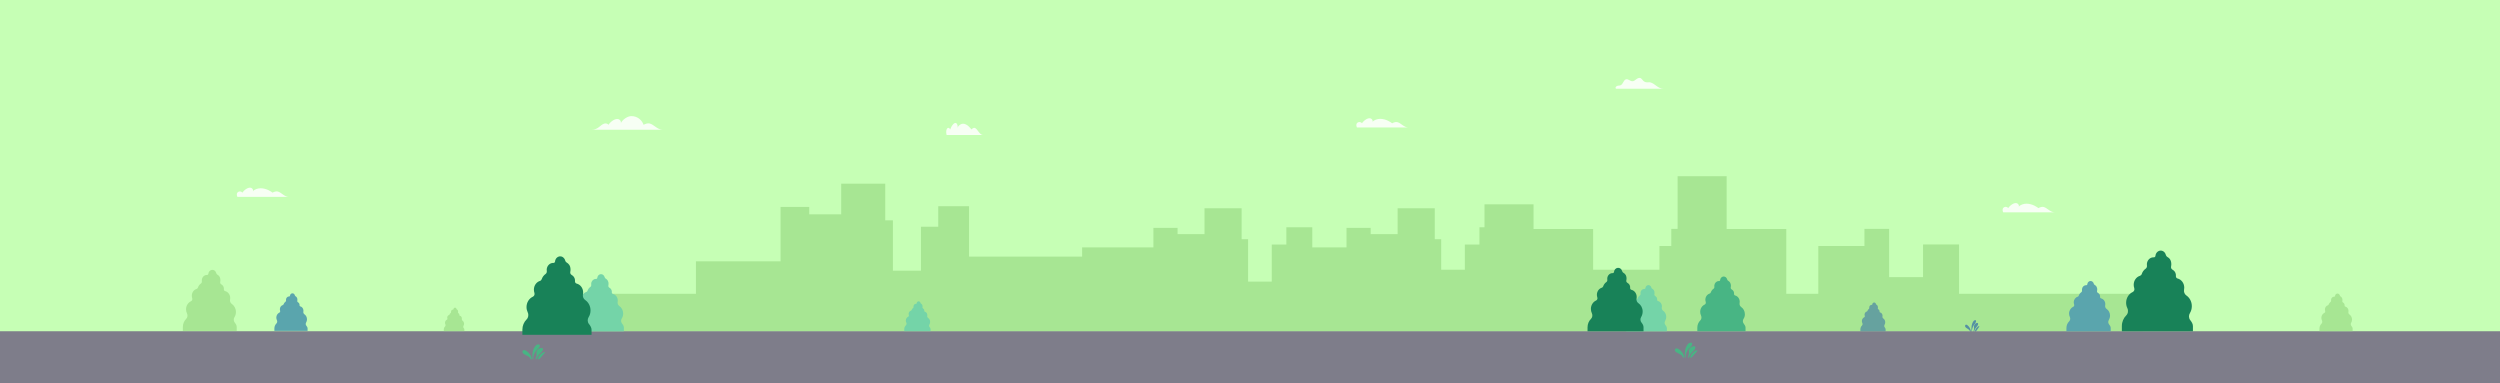 <?xml version="1.0" encoding="utf-8"?>
<!-- Generator: Adobe Illustrator 24.2.1, SVG Export Plug-In . SVG Version: 6.00 Build 0)  -->
<svg version="1.1" id="bg_1_" xmlns="http://www.w3.org/2000/svg" xmlns:xlink="http://www.w3.org/1999/xlink" x="0px" y="0px"
	 viewBox="0 0 6339.7 971.7" style="enable-background:new 0 0 6339.7 971.7;" xml:space="preserve">
<style type="text/css">
	.st0{fill:#C6FFB5;}
	.st1{opacity:0.85;fill:#FFFFFF;}
	.st2{fill:#A7E693;}
	.st3{opacity:0.55;}
	.st4{fill:#114AB0;}
	.st5{fill:#7E7D8A;}
	.st6{fill:#48B584;}
	.st7{fill:#74D4A8;}
	.st8{fill:#188258;}
	.st9{fill:#5AA5AD;}
	.st10{opacity:0.43;fill:#114AB0;}
</style>
<rect x="-36" y="-25.4" class="st0" width="6392.8" height="1004.2"/>
<path class="st1" d="M1646.8,313c-4.7-1-10.5,1.2-14.7,3.5c-3.4-9.8-13.5-22.1-31.2-22.1c-7.3,0-20.5,6.2-26.9,18.3
	c2.1-4-1.2-9.2-5.5-10.5c-4.3-1.3-9,0.3-12.9,2.5c-5,2.9-9.4,6.9-12.6,11.7c-2.6-3.3-7.3-4.2-11.2-2.8c-10.1,3.6-15,15.4-31.4,15.4
	h180.2C1666.6,329,1658.3,315.4,1646.8,313z"/>
<polygon class="st2" points="4943.2,745 4967.9,745 4967.9,619.9 4876.6,619.9 4876.6,702.7 4790.6,702.7 4790.6,580.4 4728,580.4 
	4728,623.9 4611,623.9 4611,745 4529.8,745 4529.8,580.7 4378.6,580.7 4378.6,446.8 4254.2,446.8 4254.2,580.4 4238.2,580.4 
	4238.2,623.9 4208.1,623.9 4208.1,684 4040,684 4040,580.7 3888.9,580.7 3888.9,518.1 3764.5,518.1 3764.5,576.3 3751.7,576.3 
	3751.7,620.1 3714.7,620.1 3714.7,684 3654.7,684 3654.7,606.5 3638.4,606.5 3638.4,528.2 3544.2,528.2 3544.2,593.7 3475.9,593.7 
	3475.9,577.9 3414.6,577.9 3414.6,627.4 3327.8,627.4 3327.8,576.3 3262,576.3 3262,620.1 3225,620.1 3225,714.1 3165,714.1 
	3165,606.5 3148.6,606.5 3148.6,528.2 3054.5,528.2 3054.5,593.7 2986.2,593.7 2986.2,577.9 2924.9,577.9 2924.9,627.4 
	2744.1,627.4 2744.1,650.7 2457.4,650.7 2457.4,522.9 2379.3,522.9 2379.3,574.9 2335.4,574.9 2335.4,686.3 2264.3,686.3 
	2264.3,558.7 2244.9,558.7 2244.9,465.8 2133.2,465.8 2133.2,543.5 2052.1,543.5 2052.1,524.8 1979.4,524.8 1979.4,662.7 
	1764.8,662.7 1764.8,745.1 1392.1,745.1 1392.1,839.7 4943.2,840 5432.9,840 5432.9,745 "/>
<g class="st3">
	<path class="st4" d="M5001,821.5c2.7-8.1,6-10.1,8.5-9.6c0.2,0.1,0.4,0.1,0.6,0.2l0,0c0,0,0.1,0,0.1,0c0,0,0.1,0.1,0.1,0.1
		c0,0,0,0,0.1,0c0.2,0.1,0.3,0.3,0.4,0.5c0,0,0,0,0,0.1c0,0,0,0.1,0.1,0.1c0,0,0,0.1,0,0.1c0,0,0,0.1,0.1,0.2c0,0,0,0.1,0,0.1
		c0,0.1,0,0.1,0,0.2c0,0,0,0.1,0,0.1c0,0.1,0,0.1,0,0.2c0,0,0,0.1,0,0.1c0,0.1,0,0.1,0,0.2c0,0,0,0.1,0,0.1c0,0.1,0,0.1,0,0.2
		c0,0,0,0.1,0,0.1c0,0.1,0,0.1,0,0.2c0,0,0,0.1,0,0.1c0,0.1,0,0.1,0,0.2c0,0,0,0.1,0,0.2c0,0.1,0,0.1,0,0.2c0,0.1,0,0.1,0,0.2
		c0,0.1,0,0.1-0.1,0.2c0,0.1,0,0.1,0,0.2c0,0.1,0,0.1-0.1,0.2c0,0.1,0,0.1-0.1,0.2c0,0.1,0,0.1-0.1,0.2c0,0.1,0,0.1-0.1,0.2
		c-0.1,0.1-0.1,0.3-0.2,0.4c0,0.1,0,0.1-0.1,0.2c0,0.1-0.1,0.1-0.1,0.2c0,0.1-0.1,0.1-0.1,0.2c0,0.1-0.1,0.1-0.1,0.2
		c0,0.1-0.1,0.1-0.1,0.2c0,0.1-0.1,0.1-0.1,0.2c0,0.1-0.1,0.1-0.1,0.2c0,0.1-0.1,0.1-0.1,0.2c0,0.1-0.1,0.1-0.1,0.2
		c0,0.1-0.1,0.1-0.1,0.2c0,0.1-0.1,0.1-0.1,0.2c0,0.1-0.1,0.1-0.1,0.2c0,0.1-0.1,0.1-0.1,0.2c0,0.1-0.1,0.1-0.1,0.2
		c0,0.1-0.1,0.1-0.1,0.2c0,0.1-0.1,0.1-0.1,0.2c0,0.1-0.1,0.1-0.1,0.2c0,0.1-0.1,0.1-0.1,0.2c0,0.1-0.1,0.1-0.1,0.2
		c0,0.1-0.1,0.1-0.1,0.2c-0.1,0.1-0.1,0.1-0.2,0.2c0,0-0.1,0.1-0.1,0.1c-0.1,0.1-0.1,0.1-0.2,0.2c0,0-0.1,0.1-0.1,0.1
		c-0.1,0.1-0.1,0.1-0.2,0.2c0,0-0.1,0.1-0.1,0.1c-0.1,0.1-0.2,0.2-0.3,0.3c-0.5,0.5-1,1.2-1.5,1.9c-1.7,2.4-3.3,5.9-4.2,9.2
		c-0.3,1-0.5,2-0.6,3c-0.3,2-0.2,4.1-0.1,5.4h-1.2C4999.2,837.9,4998.8,828.1,5001,821.5z"/>
	<path class="st4" d="M4983.3,826.4c0-0.1,0-0.1,0-0.2c0,0,0-0.1,0-0.1c0-0.1,0-0.2,0-0.3c0,0,0-0.1,0-0.1c0,0,0-0.1,0-0.1
		c0,0,0,0,0,0c0.5-2.2,2.6-3.6,5.8-1c5.2,4.2,8.4,9.8,8.9,16.9h-1.7c-0.4-1.4-0.9-2.6-1.3-3.1c-0.7-1-1.6-1.9-2.6-2.7
		c-0.1-0.1-0.2-0.2-0.3-0.3c-0.5-0.3-0.9-0.7-1.4-1c-0.2-0.2-0.5-0.3-0.7-0.5c-0.6-0.4-1.2-0.8-1.9-1.2c-0.7-0.5-1.4-0.9-2.1-1.4
		c-0.1-0.1-0.2-0.2-0.3-0.3c-0.4-0.3-0.8-0.7-1.2-1.1c0,0,0,0,0,0c-0.1-0.1-0.2-0.2-0.2-0.3c0,0,0-0.1-0.1-0.1
		c-0.1-0.1-0.1-0.1-0.1-0.2c0,0,0-0.1-0.1-0.1c0-0.1-0.1-0.1-0.1-0.2c0,0,0-0.1-0.1-0.1c-0.1-0.1-0.1-0.2-0.2-0.3c0,0,0,0,0-0.1
		c0-0.1-0.1-0.2-0.1-0.3c0,0,0-0.1,0-0.1c0-0.1,0-0.1-0.1-0.2c0,0,0-0.1,0-0.1c0-0.1,0-0.1-0.1-0.2c0,0,0-0.1,0-0.1
		c0-0.1,0-0.2-0.1-0.3c0,0,0-0.1,0-0.1c0-0.1,0-0.1,0-0.2c0,0,0-0.1,0-0.1c0-0.1,0-0.1,0-0.2
		C4983.3,826.5,4983.3,826.4,4983.3,826.4z"/>
	<path class="st4" d="M5006,831.1c-0.5-2.3-0.6-6.1,2.1-9.1c2.5-2.9,5.7-3.5,7.1-2.9c0.1,0,0.1,0.1,0.2,0.1c1.3,0.7,1.3,4-1,7.1
		c-0.1,0.2-0.3,0.4-0.5,0.6s-0.3,0.4-0.5,0.6c-0.3,0.4-0.7,0.9-1,1.3c-0.6,0.8-1.2,1.6-1.8,2.4c-0.2,0.2-0.3,0.4-0.5,0.7
		c-0.2,0.2-0.3,0.4-0.5,0.7c-1,1.4-1.8,2.6-2,3.5c-0.4,1.4-1.2,3.9-1.7,5.3h-1.6C5005.1,838.8,5006.4,832.9,5006,831.1z"/>
	<path class="st4" d="M5012.2,831.6c3.6-4.3,6.7-5.3,7.3-4.4c0.4,0.7-6.4,10.1-9.4,14.1h-2.4
		C5008.1,839.4,5009.4,834.9,5012.2,831.6z"/>
</g>
<rect x="-38.1" y="840" class="st5" width="6394.9" height="157"/>
<g>
	<path class="st6" d="M4424.8,796.9c0-7.8-3.8-14.6-9.4-18.4c-3.1-2.1-4.7-6.1-4-10c0.2-1.1,0.3-2.2,0.3-3.4c0-7.7-5-14.2-11.6-15.8
		c-1.8-0.4-2.9-2.2-2.8-4.2c0.1-0.9,0.1-1.7,0-2.4c-0.5-4.5-2.9-6.9-6.2-8.9c-1.7-1-2.6-3.2-2.1-5.2c0.2-1,0.4-2.1,0.4-3.2
		c0.2-8.2-3.9-11.6-6.7-13.2c-1.4-0.7-2.4-2.1-2.8-3.7c-1.1-4.4-4.9-7.6-9.4-7.3c-4.4,0.3-7.9,4.1-8.4,8.8c0,0,0,0.1,0,0.1
		c-0.1,1.6-1.4,2.8-2.9,2.7c-0.5,0-1,0-1.5,0c-5.5,0.5-10,5.4-10.4,11.4c-0.1,1,0,1.9,0.1,2.8c0.3,2.1-0.5,4.2-2.2,5.3
		c-3.1,2.1-5.5,5.4-6.8,9.2c-0.5,1.5-1.6,2.6-3,3c-6.2,1.9-10.8,8.1-10.8,15.5c0,2,0.3,3.9,0.9,5.6c0.9,2.7-0.3,5.7-2.7,6.8
		c-6.6,3-11.3,10.1-11.3,18.4c0,3.4,0.8,6.5,2.1,9.3c2,4.2,1.3,9.4-2,12.6c-4.6,4.5-7.4,11-7.4,18.2v9h122.3v-9
		c0-3.6-2.1-7.1-4.6-10.2c-2.7-3.4-2.9-8.3-0.6-12C4423.6,805.4,4424.8,801.3,4424.8,796.9z"/>
</g>
<g>
	<path class="st7" d="M1580.3,795.2c0-8.1-3.9-15.2-9.8-19.2c-3.3-2.2-5-6.4-4.2-10.5c0.2-1.1,0.3-2.3,0.3-3.5
		c0-8.1-5.2-14.8-12.2-16.5c-1.8-0.4-3.1-2.3-2.9-4.4c0.1-0.9,0.1-1.8,0-2.5c-0.6-4.7-3-7.2-6.5-9.3c-1.8-1.1-2.7-3.3-2.2-5.5
		c0.3-1.1,0.4-2.2,0.4-3.3c0.2-8.6-4.1-12.2-7-13.8c-1.4-0.8-2.5-2.2-2.9-3.9c-1.2-4.6-5.2-7.9-9.8-7.6c-4.6,0.3-8.3,4.2-8.8,9.2
		c0,0,0,0.1,0,0.1c-0.2,1.7-1.5,2.9-3.1,2.9c-0.5,0-1,0-1.6,0c-5.8,0.5-10.4,5.6-10.8,11.9c-0.1,1,0,2,0.1,2.9
		c0.3,2.2-0.6,4.4-2.3,5.5c-3.3,2.2-5.8,5.6-7.1,9.6c-0.5,1.5-1.7,2.7-3.2,3.2c-6.5,2-11.3,8.5-11.3,16.2c0,2.1,0.3,4.1,1,5.9
		c1,2.8-0.3,6-2.9,7.1c-6.9,3.1-11.8,10.6-11.8,19.2c0,3.5,0.8,6.8,2.2,9.7c2.1,4.4,1.3,9.8-2,13.1c-4.8,4.7-7.8,11.5-7.8,19.1v9.4
		h128v-9.4c0-3.8-2.2-7.4-4.8-10.6c-2.8-3.5-3-8.7-0.6-12.6C1579,804.2,1580.3,799.9,1580.3,795.2z"/>
</g>
<g>
	<path class="st7" d="M4225.4,803.5c0-6.5-3.2-12.3-7.9-15.5c-2.6-1.8-4-5.1-3.4-8.4c0.2-0.9,0.3-1.9,0.3-2.8
		c0-6.5-4.2-11.9-9.8-13.3c-1.5-0.4-2.5-1.9-2.3-3.5c0.1-0.7,0.1-1.4,0-2c-0.4-3.8-2.4-5.8-5.2-7.5c-1.4-0.9-2.2-2.7-1.7-4.4
		c0.2-0.9,0.3-1.8,0.3-2.7c0.2-6.9-3.3-9.8-5.7-11.1c-1.2-0.6-2-1.8-2.4-3.2c-0.9-3.7-4.2-6.4-7.9-6.1c-3.7,0.3-6.7,3.4-7.1,7.4
		c0,0,0,0.1,0,0.1c-0.1,1.4-1.2,2.4-2.5,2.3c-0.4,0-0.8,0-1.3,0c-4.7,0.4-8.4,4.5-8.7,9.6c-0.1,0.8,0,1.6,0.1,2.4
		c0.3,1.8-0.5,3.5-1.8,4.5c-2.6,1.8-4.7,4.5-5.7,7.7c-0.4,1.2-1.4,2.2-2.5,2.6c-5.2,1.6-9.1,6.8-9.1,13c0,1.7,0.3,3.3,0.8,4.8
		c0.8,2.3-0.2,4.8-2.3,5.8c-5.6,2.5-9.5,8.5-9.5,15.5c0,2.8,0.6,5.5,1.8,7.8c1.7,3.5,1.1,7.9-1.6,10.6c-3.9,3.8-6.3,9.3-6.3,15.4
		v7.5H4227v-7.5c0-3.1-1.8-6-3.9-8.6c-2.3-2.8-2.4-7-0.5-10.1C4224.3,810.7,4225.4,807.3,4225.4,803.5z"/>
</g>
<g>
	<path class="st7" d="M2358.7,816.3c0-4.2-2-7.9-5.1-10c-1.7-1.2-2.6-3.3-2.2-5.5c0.1-0.6,0.2-1.2,0.2-1.8c0-4.2-2.7-7.7-6.3-8.6
		c-1-0.2-1.6-1.2-1.5-2.3c0-0.5,0.1-0.9,0-1.3c-0.3-2.4-1.6-3.8-3.4-4.9c-0.9-0.6-1.4-1.7-1.1-2.9c0.1-0.6,0.2-1.1,0.2-1.7
		c0.1-4.5-2.1-6.3-3.7-7.2c-0.8-0.4-1.3-1.2-1.5-2c-0.6-2.4-2.7-4.1-5.1-4c-2.4,0.2-4.3,2.2-4.6,4.8c0,0,0,0,0,0.1
		c-0.1,0.9-0.8,1.5-1.6,1.5c-0.3,0-0.5,0-0.8,0c-3,0.3-5.4,2.9-5.7,6.2c0,0.5,0,1,0.1,1.5c0.2,1.1-0.3,2.3-1.2,2.9
		c-1.7,1.2-3,2.9-3.7,5c-0.3,0.8-0.9,1.4-1.6,1.7c-3.4,1-5.9,4.4-5.9,8.4c0,1.1,0.2,2.1,0.5,3.1c0.5,1.5-0.1,3.1-1.5,3.7
		c-3.6,1.6-6.1,5.5-6.1,10c0,1.8,0.4,3.6,1.2,5.1c1.1,2.3,0.7,5.1-1.1,6.8c-2.5,2.5-4.1,6-4.1,9.9v4.9h66.7v-4.9
		c0-2-1.1-3.9-2.5-5.5c-1.5-1.8-1.6-4.5-0.3-6.5C2358.1,821,2358.7,818.7,2358.7,816.3z"/>
</g>
<g>
	<path class="st8" d="M4165.6,790c0-9-4.4-16.9-10.9-21.3c-3.6-2.4-5.5-7.1-4.6-11.6c0.2-1.3,0.4-2.6,0.4-3.9
		c0-9-5.8-16.5-13.5-18.3c-2-0.5-3.4-2.6-3.2-4.8c0.1-1,0.1-2,0-2.8c-0.6-5.2-3.3-8-7.2-10.3c-2-1.2-3-3.7-2.4-6.1
		c0.3-1.2,0.4-2.4,0.5-3.7c0.2-9.6-4.5-13.5-7.8-15.3c-1.6-0.9-2.8-2.5-3.3-4.3c-1.3-5.1-5.7-8.8-10.9-8.4
		c-5.1,0.4-9.2,4.7-9.8,10.2c0,0,0,0.1,0,0.1c-0.2,1.9-1.7,3.3-3.4,3.2c-0.6,0-1.1,0-1.7,0c-6.4,0.6-11.6,6.2-12,13.3
		c-0.1,1.1,0,2.2,0.1,3.3c0.4,2.4-0.6,4.8-2.5,6.1c-3.6,2.5-6.4,6.2-7.9,10.7c-0.6,1.7-1.9,3-3.5,3.5c-7.2,2.2-12.5,9.4-12.5,18
		c0,2.3,0.4,4.5,1.1,6.6c1.1,3.2-0.3,6.6-3.2,7.9c-7.7,3.5-13.1,11.7-13.1,21.3c0,3.9,0.9,7.6,2.4,10.8c2.4,4.9,1.5,10.9-2.3,14.6
		c-5.3,5.2-8.6,12.8-8.6,21.2V840h142v-10.4c0-4.2-2.4-8.2-5.3-11.8c-3.1-3.9-3.4-9.6-0.7-13.9
		C4164.2,799.9,4165.6,795.1,4165.6,790z"/>
</g>
<path class="st8" d="M5558.2,776.4c0-11.4-5.5-21.5-13.8-27.1c-4.6-3.1-7-9-5.9-14.8c0.3-1.6,0.5-3.3,0.5-5
	c0-11.4-7.3-20.9-17.1-23.3c-2.6-0.6-4.3-3.3-4.1-6.1c0.1-1.3,0.1-2.5,0-3.5c-0.8-6.6-4.2-10.2-9.1-13.1c-2.5-1.5-3.8-4.7-3.1-7.7
	c0.4-1.5,0.6-3.1,0.6-4.7c0.3-12.2-5.7-17.2-9.9-19.4c-2-1.1-3.5-3.1-4.1-5.5c-1.6-6.5-7.3-11.2-13.8-10.7
	c-6.4,0.5-11.7,6-12.4,12.9c0,0.1,0,0.1,0,0.2c-0.2,2.4-2.1,4.1-4.3,4c-0.7,0-1.5,0-2.2,0c-8.2,0.7-14.7,7.9-15.3,16.8
	c-0.1,1.4,0,2.8,0.2,4.1c0.4,3.1-0.8,6.1-3.2,7.8c-4.6,3.2-8.2,7.9-10,13.6c-0.7,2.2-2.4,3.8-4.5,4.5c-9.2,2.8-15.9,11.9-15.9,22.8
	c0,2.9,0.5,5.7,1.4,8.3c1.4,4-0.4,8.4-4,10.1c-9.7,4.4-16.6,14.9-16.6,27.1c0,4.9,1.1,9.6,3.1,13.7c3,6.2,1.9,13.8-2.9,18.5
	c-6.7,6.6-11,16.2-11,26.9v13.2H5561v-13.2c0-5.3-3.1-10.4-6.8-15c-4-5-4.3-12.2-0.9-17.7C5556.5,789,5558.2,782.9,5558.2,776.4z"/>
<path class="st9" d="M778.5,809.7c0-5.3-2.6-10-6.5-12.7c-2.1-1.5-3.3-4.2-2.7-6.9c0.1-0.8,0.2-1.5,0.2-2.3c0-5.3-3.4-9.8-8-10.9
	c-1.2-0.3-2-1.5-1.9-2.9c0.1-0.6,0.1-1.2,0-1.6c-0.4-3.1-2-4.8-4.3-6.1c-1.2-0.7-1.8-2.2-1.4-3.6c0.2-0.7,0.3-1.4,0.3-2.2
	c0.1-5.7-2.7-8-4.6-9.1c-1-0.5-1.6-1.5-1.9-2.6c-0.8-3-3.4-5.2-6.5-5c-3,0.2-5.5,2.8-5.8,6c0,0,0,0.1,0,0.1c-0.1,1.1-1,1.9-2,1.9
	c-0.3,0-0.7,0-1,0c-3.8,0.3-6.9,3.7-7.1,7.9c0,0.7,0,1.3,0.1,1.9c0.2,1.4-0.4,2.9-1.5,3.6c-2.1,1.5-3.8,3.7-4.7,6.3
	c-0.3,1-1.1,1.8-2.1,2.1c-4.3,1.3-7.4,5.6-7.4,10.6c0,1.4,0.2,2.7,0.6,3.9c0.6,1.9-0.2,3.9-1.9,4.7c-4.5,2.1-7.7,6.9-7.7,12.6
	c0,2.3,0.5,4.5,1.5,6.4c1.4,2.9,0.9,6.5-1.3,8.6c-3.1,3.1-5.1,7.6-5.1,12.5v6.2h84.2v-6.2c0-2.5-1.4-4.9-3.2-7
	c-1.9-2.3-2-5.7-0.4-8.3C777.7,815.5,778.5,812.7,778.5,809.7z"/>
<path class="st2" d="M5964.5,810.3c0-5.3-2.6-10-6.5-12.7c-2.1-1.5-3.3-4.2-2.7-6.9c0.1-0.8,0.2-1.5,0.2-2.3c0-5.3-3.4-9.8-8-10.9
	c-1.2-0.3-2-1.5-1.9-2.9c0.1-0.6,0.1-1.2,0-1.6c-0.4-3.1-2-4.8-4.3-6.1c-1.2-0.7-1.8-2.2-1.4-3.6c0.2-0.7,0.3-1.4,0.3-2.2
	c0.1-5.7-2.7-8-4.6-9.1c-1-0.5-1.6-1.5-1.9-2.6c-0.8-3-3.4-5.2-6.5-5c-3,0.2-5.5,2.8-5.8,6c0,0,0,0.1,0,0.1c-0.1,1.1-1,1.9-2,1.9
	c-0.3,0-0.7,0-1,0c-3.8,0.3-6.9,3.7-7.1,7.9c0,0.7,0,1.3,0.1,1.9c0.2,1.4-0.4,2.9-1.5,3.6c-2.1,1.5-3.8,3.7-4.7,6.3
	c-0.3,1-1.1,1.8-2.1,2.1c-4.3,1.3-7.4,5.6-7.4,10.6c0,1.4,0.2,2.7,0.6,3.9c0.6,1.9-0.2,3.9-1.9,4.7c-4.5,2.1-7.7,6.9-7.7,12.6
	c0,2.3,0.5,4.5,1.5,6.4c1.4,2.9,0.9,6.5-1.3,8.6c-3.1,3.1-5.1,7.6-5.1,12.5v6.2h84.2v-6.2c0-2.5-1.4-4.9-3.2-7
	c-1.9-2.3-2-5.7-0.4-8.3C5963.7,816.2,5964.5,813.4,5964.5,810.3z"/>
<path class="st2" d="M1176.8,821c0-3.3-1.6-6.2-4-7.9c-1.3-0.9-2-2.6-1.7-4.3c0.1-0.5,0.1-0.9,0.1-1.4c0-3.3-2.1-6.1-5-6.7
	c-0.8-0.2-1.3-0.9-1.2-1.8c0-0.4,0-0.7,0-1c-0.2-1.9-1.2-3-2.6-3.8c-0.7-0.4-1.1-1.4-0.9-2.2c0.1-0.4,0.2-0.9,0.2-1.4
	c0.1-3.5-1.7-5-2.9-5.6c-0.6-0.3-1-0.9-1.2-1.6c-0.5-1.9-2.1-3.2-4-3.1c-1.9,0.1-3.4,1.7-3.6,3.8c0,0,0,0,0,0
	c-0.1,0.7-0.6,1.2-1.2,1.2c-0.2,0-0.4,0-0.6,0c-2.4,0.2-4.3,2.3-4.4,4.9c0,0.4,0,0.8,0,1.2c0.1,0.9-0.2,1.8-0.9,2.3
	c-1.3,0.9-2.4,2.3-2.9,3.9c-0.2,0.6-0.7,1.1-1.3,1.3c-2.7,0.8-4.6,3.5-4.6,6.6c0,0.8,0.1,1.7,0.4,2.4c0.4,1.2-0.1,2.4-1.2,2.9
	c-2.8,1.3-4.8,4.3-4.8,7.8c0,1.4,0.3,2.8,0.9,4c0.9,1.8,0.5,4-0.8,5.4c-2,1.9-3.2,4.7-3.2,7.8v3.8h52.2v-3.8c0-1.5-0.9-3-2-4.3
	c-1.2-1.4-1.2-3.5-0.3-5.1C1176.3,824.7,1176.8,822.9,1176.8,821z"/>
<path class="st2" d="M598.3,791.2c0-8.7-4.2-16.3-10.5-20.5c-3.5-2.4-5.3-6.8-4.4-11.2c0.2-1.2,0.4-2.5,0.4-3.8
	c0-8.6-5.6-15.8-13-17.6c-2-0.5-3.3-2.5-3.1-4.7c0.1-1,0.1-1.9,0-2.7c-0.6-5-3.2-7.7-6.9-9.9c-1.9-1.1-2.9-3.6-2.3-5.9
	c0.3-1.1,0.4-2.3,0.4-3.6c0.2-9.2-4.3-13-7.5-14.7c-1.5-0.8-2.7-2.4-3.1-4.2c-1.2-4.9-5.5-8.5-10.5-8.1c-4.9,0.4-8.9,4.5-9.4,9.8
	c0,0,0,0.1,0,0.1c-0.2,1.8-1.6,3.1-3.3,3.1c-0.5,0-1.1,0-1.7,0c-6.2,0.6-11.1,6-11.6,12.7c-0.1,1.1,0,2.1,0.1,3.1
	c0.3,2.3-0.6,4.7-2.4,5.9c-3.5,2.4-6.2,6-7.6,10.3c-0.5,1.7-1.8,2.9-3.4,3.4c-7,2.1-12.1,9-12.1,17.3c0,2.2,0.4,4.3,1,6.3
	c1,3-0.3,6.4-3,7.6c-7.4,3.3-12.6,11.3-12.6,20.5c0,3.7,0.9,7.3,2.4,10.4c2.3,4.7,1.4,10.5-2.2,14c-5.1,5-8.3,12.3-8.3,20.4v10
	h136.6v-10c0-4-2.3-7.9-5.1-11.3c-3-3.8-3.2-9.2-0.7-13.4C597,800.7,598.3,796.1,598.3,791.2z"/>
<path class="st10" d="M4780.7,817.2c0-4.1-2-7.6-4.9-9.6c-1.6-1.1-2.5-3.2-2.1-5.2c0.1-0.6,0.2-1.2,0.2-1.8c0-4-2.6-7.4-6.1-8.3
	c-0.9-0.2-1.5-1.2-1.5-2.2c0-0.5,0.1-0.9,0-1.2c-0.3-2.3-1.5-3.6-3.2-4.7c-0.9-0.5-1.3-1.7-1.1-2.7c0.1-0.5,0.2-1.1,0.2-1.7
	c0.1-4.3-2-6.1-3.5-6.9c-0.7-0.4-1.3-1.1-1.5-2c-0.6-2.3-2.6-4-4.9-3.8c-2.3,0.2-4.2,2.1-4.4,4.6c0,0,0,0,0,0.1
	c-0.1,0.8-0.7,1.5-1.5,1.4c-0.3,0-0.5,0-0.8,0c-2.9,0.3-5.2,2.8-5.4,6c0,0.5,0,1,0.1,1.5c0.2,1.1-0.3,2.2-1.1,2.8
	c-1.6,1.1-2.9,2.8-3.6,4.8c-0.3,0.8-0.9,1.4-1.6,1.6c-3.3,1-5.7,4.2-5.7,8.1c0,1,0.2,2,0.5,3c0.5,1.4-0.1,3-1.4,3.6
	c-3.5,1.6-5.9,5.3-5.9,9.6c0,1.8,0.4,3.4,1.1,4.9c1.1,2.2,0.7,4.9-1,6.6c-2.4,2.4-3.9,5.8-3.9,9.5v4.7h64v-4.7
	c0-1.9-1.1-3.7-2.4-5.3c-1.4-1.8-1.5-4.3-0.3-6.3C4780.1,821.7,4780.7,819.5,4780.7,817.2z"/>
<g>
	<path class="st9" d="M5350.8,800.4c0-7.1-3.4-13.4-8.6-16.9c-2.9-1.9-4.4-5.6-3.7-9.2c0.2-1,0.3-2,0.3-3.1c0-7.1-4.6-13-10.7-14.5
		c-1.6-0.4-2.7-2-2.6-3.8c0.1-0.8,0.1-1.6,0-2.2c-0.5-4.1-2.6-6.3-5.7-8.2c-1.6-0.9-2.4-2.9-1.9-4.8c0.2-0.9,0.3-1.9,0.4-2.9
		c0.2-7.6-3.6-10.7-6.2-12.1c-1.3-0.7-2.2-1.9-2.6-3.4c-1-4-4.5-7-8.6-6.7c-4,0.3-7.3,3.7-7.7,8.1c0,0,0,0.1,0,0.1
		c-0.1,1.5-1.3,2.6-2.7,2.5c-0.4,0-0.9,0-1.4,0c-5.1,0.5-9.2,4.9-9.5,10.5c-0.1,0.9,0,1.7,0.1,2.6c0.3,1.9-0.5,3.8-2,4.9
		c-2.9,2-5.1,4.9-6.2,8.4c-0.5,1.4-1.5,2.4-2.8,2.8c-5.7,1.7-9.9,7.4-9.9,14.2c0,1.8,0.3,3.6,0.9,5.2c0.9,2.5-0.2,5.2-2.5,6.3
		c-6.1,2.8-10.3,9.3-10.3,16.9c0,3.1,0.7,6,1.9,8.5c1.9,3.9,1.2,8.6-1.8,11.5c-4.2,4.1-6.8,10.1-6.8,16.7v8.2h112.3v-8.2
		c0-3.3-1.9-6.5-4.2-9.3c-2.5-3.1-2.7-7.6-0.6-11C5349.6,808.2,5350.8,804.4,5350.8,800.4z"/>
</g>
<path class="st1" d="M5181.7,524.7c-4-0.8-9,1.1-12.6,3c-2.8-2.3-15.2-11.2-30.4-11.2c-6.3,0-16,2.7-19.5,7.9c1.8-3.4-1-7.9-4.7-9
	c-3.7-1.1-7.7,0.2-11.1,2.2c-4.3,2.5-8,5.9-10.8,10c-2.2-2.8-6.4-3.9-9.7-2.4c-5,2.2-5.5,7.8-3.5,12.3c0.1,0.3,0.3,0.6,0.5,0.9
	h130.8C5198.8,538.4,5191.6,526.7,5181.7,524.7z"/>
<path class="st1" d="M3542.9,309.6c-4-0.8-9,1.1-12.6,3c-2.8-2.3-15.2-11.2-30.4-11.2c-6.3,0-16,2.7-19.5,7.9c1.8-3.4-1-7.9-4.7-9
	s-7.7,0.2-11.1,2.2c-4.3,2.5-8,5.9-10.8,10c-2.2-2.8-6.4-3.9-9.7-2.4c-5,2.2-5.5,7.8-3.5,12.3c0.1,0.3,0.3,0.6,0.5,0.9h130.8
	C3559.9,323.3,3552.8,311.6,3542.9,309.6z"/>
<path class="st1" d="M2472.2,324.4c-2.8-1.1-6.3,1.4-8.9,3.9c-2-3-10.7-14.6-21.4-14.6c-4.4,0-11.2,3.5-13.7,10.4
	c1.2-4.5-0.7-10.3-3.3-11.8c-2.6-1.5-5.4,0.3-7.8,2.8c-3,3.2-5.6,7.8-7.6,13.1c-1.5-3.7-4.5-5-6.8-3.2c-3.5,2.9-3.9,10.2-2.5,16.1
	c0.1,0.4,0.2,0.8,0.3,1.2h91.9C2484.1,342.3,2479.1,327,2472.2,324.4z"/>
<path class="st1" d="M4184.9,208.8c-3.8-1.1-8.5,2-15.6-2.2c-3.8-2.2-5.6-7.5-9.8-8.8c-3.6-1.1-7.2,1.1-10.2,3.3
	c-3,2.3-6.1,4.9-9.8,4.9c-5.6,0-10.3-6.1-15.8-4.9c-6.9,1.4-7.5,12.3-14,15.1c-2,0.9-4.3,0.8-6.4,1c-3.9,0.4-8.4,4.2-5.5,7.8h121.1
	C4203.8,225,4198.1,212.5,4184.9,208.8z"/>
<path class="st1" d="M703.7,485.5c-4-0.8-9,1.1-12.6,3c-2.8-2.3-15.1-11.1-30.4-11.1c-6.3,0-16,2.7-19.4,7.9c1.8-3.4-1-7.9-4.7-9
	s-7.7,0.2-11.1,2.2c-4.3,2.5-8,5.9-10.8,10c-2.2-2.8-6.4-3.9-9.6-2.4c-5,2.2-5.5,7.8-3.5,12.3c0.1,0.3,0.3,0.6,0.5,0.9h130.5
	C720.7,499.2,713.5,487.5,703.7,485.5z"/>
<g>
	<path class="st8" d="M1497.5,787.2c0-11.1-5.4-20.9-13.5-26.4c-4.5-3-6.8-8.8-5.7-14.3c0.3-1.6,0.5-3.2,0.5-4.8
		c0-11.1-7.1-20.3-16.7-22.6c-2.5-0.6-4.2-3.2-4-6c0.1-1.2,0.1-2.4,0-3.4c-0.8-6.4-4.1-9.9-8.9-12.8c-2.5-1.5-3.7-4.6-3-7.5
		c0.3-1.5,0.5-3,0.6-4.6c0.3-11.8-5.6-16.7-9.6-18.9c-2-1.1-3.4-3-4-5.4c-1.6-6.3-7.1-10.9-13.5-10.4c-6.3,0.5-11.4,5.8-12.1,12.6
		c0,0.1,0,0.1,0,0.2c-0.2,2.3-2,4-4.2,3.9c-0.7,0-1.4,0-2.1,0c-7.9,0.7-14.3,7.7-14.9,16.4c-0.1,1.4,0,2.7,0.2,4
		c0.4,3-0.8,6-3.1,7.6c-4.5,3.1-7.9,7.7-9.8,13.2c-0.7,2.1-2.3,3.7-4.3,4.3c-8.9,2.7-15.5,11.6-15.5,22.2c0,2.8,0.5,5.6,1.3,8.1
		c1.3,3.9-0.4,8.2-3.9,9.8c-9.5,4.3-16.1,14.5-16.1,26.3c0,4.8,1.1,9.3,3,13.3c2.9,6,1.8,13.4-2.8,18c-6.6,6.4-10.7,15.8-10.7,26.1
		V849h175.4v-12.8c0-5.2-3-10.1-6.6-14.6c-3.9-4.8-4.1-11.9-0.9-17.2C1495.8,799.5,1497.5,793.6,1497.5,787.2z"/>
</g>
<g>
	<path class="st6" d="M1352.9,885.7c4.3-10.4,9.5-13,13.4-12.3c0.4,0.1,0.7,0.2,1,0.3l0,0c0,0,0.1,0,0.1,0.1c0.1,0,0.2,0.1,0.2,0.1
		c0,0,0.1,0,0.1,0.1c0.3,0.2,0.5,0.4,0.6,0.6c0,0,0,0.1,0.1,0.1c0,0.1,0.1,0.1,0.1,0.2c0,0,0,0.1,0.1,0.1c0,0.1,0.1,0.1,0.1,0.2
		c0,0,0,0.1,0.1,0.1c0,0.1,0,0.1,0.1,0.2c0,0,0,0.1,0,0.1c0,0.1,0,0.1,0,0.2c0,0.1,0,0.1,0,0.2c0,0.1,0,0.1,0,0.2c0,0.1,0,0.1,0,0.2
		c0,0.1,0,0.2,0,0.2c0,0.1,0,0.1,0,0.2c0,0.1,0,0.2,0,0.2c0,0.1,0,0.1,0,0.2c0,0.1,0,0.2,0,0.2c0,0.1,0,0.1,0,0.2
		c0,0.1,0,0.2-0.1,0.2c0,0.1,0,0.1-0.1,0.2c0,0.1-0.1,0.2-0.1,0.3c0,0.1-0.1,0.1-0.1,0.2c0,0.1-0.1,0.2-0.1,0.3
		c0,0.1-0.1,0.1-0.1,0.2c0,0.1-0.1,0.2-0.1,0.3c0,0.1-0.1,0.1-0.1,0.2c-0.1,0.2-0.2,0.3-0.3,0.5c0,0.1-0.1,0.2-0.1,0.2
		c0,0.1-0.1,0.2-0.1,0.2c0,0.1-0.1,0.2-0.1,0.2c0,0.1-0.1,0.2-0.1,0.2c-0.1,0.1-0.1,0.2-0.2,0.2c-0.1,0.1-0.1,0.2-0.2,0.2
		c-0.1,0.1-0.1,0.2-0.2,0.3c-0.1,0.1-0.1,0.2-0.2,0.2c-0.1,0.1-0.1,0.2-0.2,0.3c-0.1,0.1-0.1,0.2-0.2,0.2c-0.1,0.1-0.1,0.2-0.2,0.3
		c-0.1,0.1-0.1,0.1-0.2,0.2c-0.1,0.1-0.1,0.2-0.2,0.3c-0.1,0.1-0.1,0.1-0.2,0.2c-0.1,0.1-0.1,0.2-0.2,0.3c-0.1,0.1-0.1,0.1-0.2,0.2
		c-0.1,0.1-0.1,0.2-0.2,0.3c-0.1,0.1-0.1,0.1-0.2,0.2c-0.1,0.1-0.2,0.2-0.2,0.2c-0.1,0.1-0.1,0.1-0.2,0.2c-0.1,0.1-0.2,0.2-0.2,0.3
		c-0.1,0.1-0.1,0.1-0.2,0.2c-0.1,0.1-0.2,0.2-0.3,0.3c-0.1,0.1-0.1,0.1-0.2,0.2c-0.1,0.1-0.2,0.2-0.3,0.3c0,0-0.1,0.1-0.1,0.1
		c-0.1,0.1-0.3,0.3-0.4,0.4c-0.8,0.7-1.6,1.5-2.4,2.4c-2.7,3.1-5.2,7.5-6.7,11.8c-0.4,1.3-0.8,2.5-1,3.8c-0.4,2.5-0.3,5.2-0.1,6.8
		h-1.9C1350,906.7,1349.4,894.2,1352.9,885.7z"/>
	<path class="st6" d="M1324.9,892c0-0.1,0-0.2,0-0.2c0-0.1,0-0.1,0-0.2c0-0.1,0-0.3,0.1-0.4c0-0.1,0-0.1,0-0.2c0-0.1,0-0.1,0-0.2
		c0,0,0,0,0,0c0.8-2.8,4.1-4.5,9.2-1.3c8.3,5.3,13.3,12.5,14.1,21.5h-2.7c-0.7-1.7-1.4-3.3-2-4c-1.1-1.3-2.5-2.4-4.1-3.4
		c-0.2-0.1-0.4-0.2-0.5-0.3c-0.7-0.4-1.5-0.9-2.2-1.3c-0.4-0.2-0.8-0.4-1.2-0.6c-1-0.5-2-1-2.9-1.5c-1.2-0.6-2.3-1.2-3.3-1.8
		c-0.2-0.1-0.3-0.2-0.5-0.3c-0.7-0.4-1.3-0.9-1.9-1.4c0,0,0,0,0,0c-0.1-0.1-0.3-0.2-0.4-0.3c0,0-0.1-0.1-0.1-0.1
		c-0.1-0.1-0.2-0.2-0.2-0.3c0,0-0.1-0.1-0.1-0.1c-0.1-0.1-0.1-0.2-0.2-0.3c0,0-0.1-0.1-0.1-0.1c-0.1-0.1-0.2-0.3-0.2-0.4
		c0,0,0,0,0-0.1c-0.1-0.1-0.1-0.2-0.2-0.3c0,0,0-0.1-0.1-0.1c0-0.1-0.1-0.2-0.1-0.3c0-0.1,0-0.1-0.1-0.2c0-0.1-0.1-0.2-0.1-0.3
		c0,0,0-0.1,0-0.1c0-0.1-0.1-0.3-0.1-0.4c0,0,0-0.1,0-0.1c0-0.1,0-0.2,0-0.3c0-0.1,0-0.1,0-0.2c0-0.1,0-0.2,0-0.2
		C1324.9,892.1,1324.9,892.1,1324.9,892z"/>
	<path class="st6" d="M1360.7,898c-0.8-3-0.9-7.8,3.3-11.6c4-3.7,9-4.4,11.2-3.7c0.1,0,0.2,0.1,0.3,0.1c2,0.9,2.1,5.1-1.6,9.1
		c-0.2,0.3-0.5,0.5-0.7,0.8c-0.2,0.3-0.5,0.5-0.8,0.8c-0.5,0.5-1.1,1.1-1.6,1.7c-1,1-1.9,2-2.9,3c-0.3,0.3-0.5,0.6-0.8,0.9
		c-0.3,0.3-0.5,0.6-0.7,0.8c-1.6,1.8-2.8,3.4-3.2,4.4c-0.7,1.8-1.9,5-2.6,6.8h-2.5C1359.2,907.9,1361.4,900.3,1360.7,898z"/>
	<path class="st6" d="M1370.5,898.7c5.7-5.5,10.6-6.7,11.5-5.6c0.7,0.9-10.2,12.9-14.9,18h-3.9
		C1364,908.6,1366.1,902.9,1370.5,898.7z"/>
</g>
<g>
	<path class="st6" d="M4275.2,881.3c4.3-10.4,9.5-13,13.4-12.3c0.4,0.1,0.7,0.2,1,0.3l0,0c0,0,0.1,0,0.1,0.1c0.1,0,0.2,0.1,0.2,0.1
		c0,0,0.1,0,0.1,0.1c0.3,0.2,0.5,0.4,0.6,0.6c0,0,0,0.1,0.1,0.1c0,0.1,0.1,0.1,0.1,0.2c0,0,0,0.1,0.1,0.1c0,0.1,0.1,0.1,0.1,0.2
		c0,0,0,0.1,0.1,0.1c0,0.1,0,0.1,0.1,0.2c0,0,0,0.1,0,0.1c0,0.1,0,0.1,0,0.2c0,0.1,0,0.1,0,0.2c0,0.1,0,0.1,0,0.2c0,0.1,0,0.1,0,0.2
		c0,0.1,0,0.2,0,0.2c0,0.1,0,0.1,0,0.2c0,0.1,0,0.2,0,0.2c0,0.1,0,0.1,0,0.2c0,0.1,0,0.2,0,0.2c0,0.1,0,0.1,0,0.2
		c0,0.1,0,0.2-0.1,0.2c0,0.1,0,0.1-0.1,0.2c0,0.1-0.1,0.2-0.1,0.3c0,0.1-0.1,0.1-0.1,0.2c0,0.1-0.1,0.2-0.1,0.3
		c0,0.1-0.1,0.1-0.1,0.2c0,0.1-0.1,0.2-0.1,0.3c0,0.1-0.1,0.1-0.1,0.2c-0.1,0.2-0.2,0.3-0.3,0.5c0,0.1-0.1,0.2-0.1,0.2
		c0,0.1-0.1,0.2-0.1,0.2c0,0.1-0.1,0.2-0.1,0.2c0,0.1-0.1,0.2-0.1,0.2c-0.1,0.1-0.1,0.2-0.2,0.2c-0.1,0.1-0.1,0.2-0.2,0.2
		c-0.1,0.1-0.1,0.2-0.2,0.3c-0.1,0.1-0.1,0.2-0.2,0.2c-0.1,0.1-0.1,0.2-0.2,0.3c-0.1,0.1-0.1,0.2-0.2,0.2c-0.1,0.1-0.1,0.2-0.2,0.3
		c-0.1,0.1-0.1,0.1-0.2,0.2c-0.1,0.1-0.1,0.2-0.2,0.3c-0.1,0.1-0.1,0.1-0.2,0.2c-0.1,0.1-0.1,0.2-0.2,0.3c-0.1,0.1-0.1,0.1-0.2,0.2
		c-0.1,0.1-0.1,0.2-0.2,0.3c-0.1,0.1-0.1,0.1-0.2,0.2c-0.1,0.1-0.2,0.2-0.2,0.2c-0.1,0.1-0.1,0.1-0.2,0.2c-0.1,0.1-0.2,0.2-0.2,0.3
		c-0.1,0.1-0.1,0.1-0.2,0.2c-0.1,0.1-0.2,0.2-0.3,0.3c-0.1,0.1-0.1,0.1-0.2,0.2c-0.1,0.1-0.2,0.2-0.3,0.3c0,0-0.1,0.1-0.1,0.1
		c-0.1,0.1-0.3,0.3-0.4,0.4c-0.8,0.7-1.6,1.5-2.4,2.4c-2.7,3.1-5.2,7.5-6.7,11.8c-0.4,1.3-0.8,2.5-1,3.8c-0.4,2.5-0.3,5.2-0.1,6.8
		h-1.9C4272.4,902.3,4271.8,889.8,4275.2,881.3z"/>
	<path class="st6" d="M4247.3,887.6c0-0.1,0-0.2,0-0.2c0-0.1,0-0.1,0-0.2c0-0.1,0-0.3,0.1-0.4c0-0.1,0-0.1,0-0.2c0-0.1,0-0.1,0-0.2
		c0,0,0,0,0,0c0.8-2.8,4.1-4.5,9.2-1.3c8.3,5.3,13.3,12.5,14.1,21.5h-2.7c-0.7-1.7-1.4-3.3-2-4c-1.1-1.3-2.5-2.4-4.1-3.4
		c-0.2-0.1-0.4-0.2-0.5-0.3c-0.7-0.4-1.5-0.9-2.2-1.3c-0.4-0.2-0.8-0.4-1.2-0.6c-1-0.5-2-1-2.9-1.5c-1.2-0.6-2.3-1.2-3.3-1.8
		c-0.2-0.1-0.3-0.2-0.5-0.3c-0.7-0.4-1.3-0.9-1.9-1.4c0,0,0,0,0,0c-0.1-0.1-0.3-0.2-0.4-0.3c0,0-0.1-0.1-0.1-0.1
		c-0.1-0.1-0.2-0.2-0.2-0.3c0,0-0.1-0.1-0.1-0.1c-0.1-0.1-0.1-0.2-0.2-0.3c0,0-0.1-0.1-0.1-0.1c-0.1-0.1-0.2-0.3-0.2-0.4
		c0,0,0,0,0-0.1c-0.1-0.1-0.1-0.2-0.2-0.3c0,0,0-0.1-0.1-0.1c0-0.1-0.1-0.2-0.1-0.3c0-0.1,0-0.1-0.1-0.2c0-0.1-0.1-0.2-0.1-0.3
		c0,0,0-0.1,0-0.1c0-0.1-0.1-0.3-0.1-0.4c0,0,0-0.1,0-0.1c0-0.1,0-0.2,0-0.3c0-0.1,0-0.1,0-0.2c0-0.1,0-0.2,0-0.2
		C4247.3,887.7,4247.3,887.7,4247.3,887.6z"/>
	<path class="st6" d="M4283.1,893.6c-0.8-3-0.9-7.8,3.3-11.6c4-3.7,9-4.4,11.2-3.7c0.1,0,0.2,0.1,0.3,0.1c2,0.9,2.1,5.1-1.6,9.1
		c-0.2,0.3-0.5,0.5-0.7,0.8c-0.2,0.3-0.5,0.5-0.8,0.8c-0.5,0.5-1.1,1.1-1.6,1.7c-1,1-1.9,2-2.9,3c-0.3,0.3-0.5,0.6-0.8,0.9
		c-0.3,0.3-0.5,0.6-0.7,0.8c-1.6,1.8-2.8,3.4-3.2,4.4c-0.7,1.8-1.9,5-2.6,6.8h-2.5C4281.6,903.5,4283.8,895.9,4283.1,893.6z"/>
	<path class="st6" d="M4292.9,894.3c5.7-5.5,10.6-6.7,11.5-5.6c0.7,0.9-10.2,12.9-14.9,18h-3.9
		C4286.4,904.2,4288.5,898.5,4292.9,894.3z"/>
</g>
</svg>
